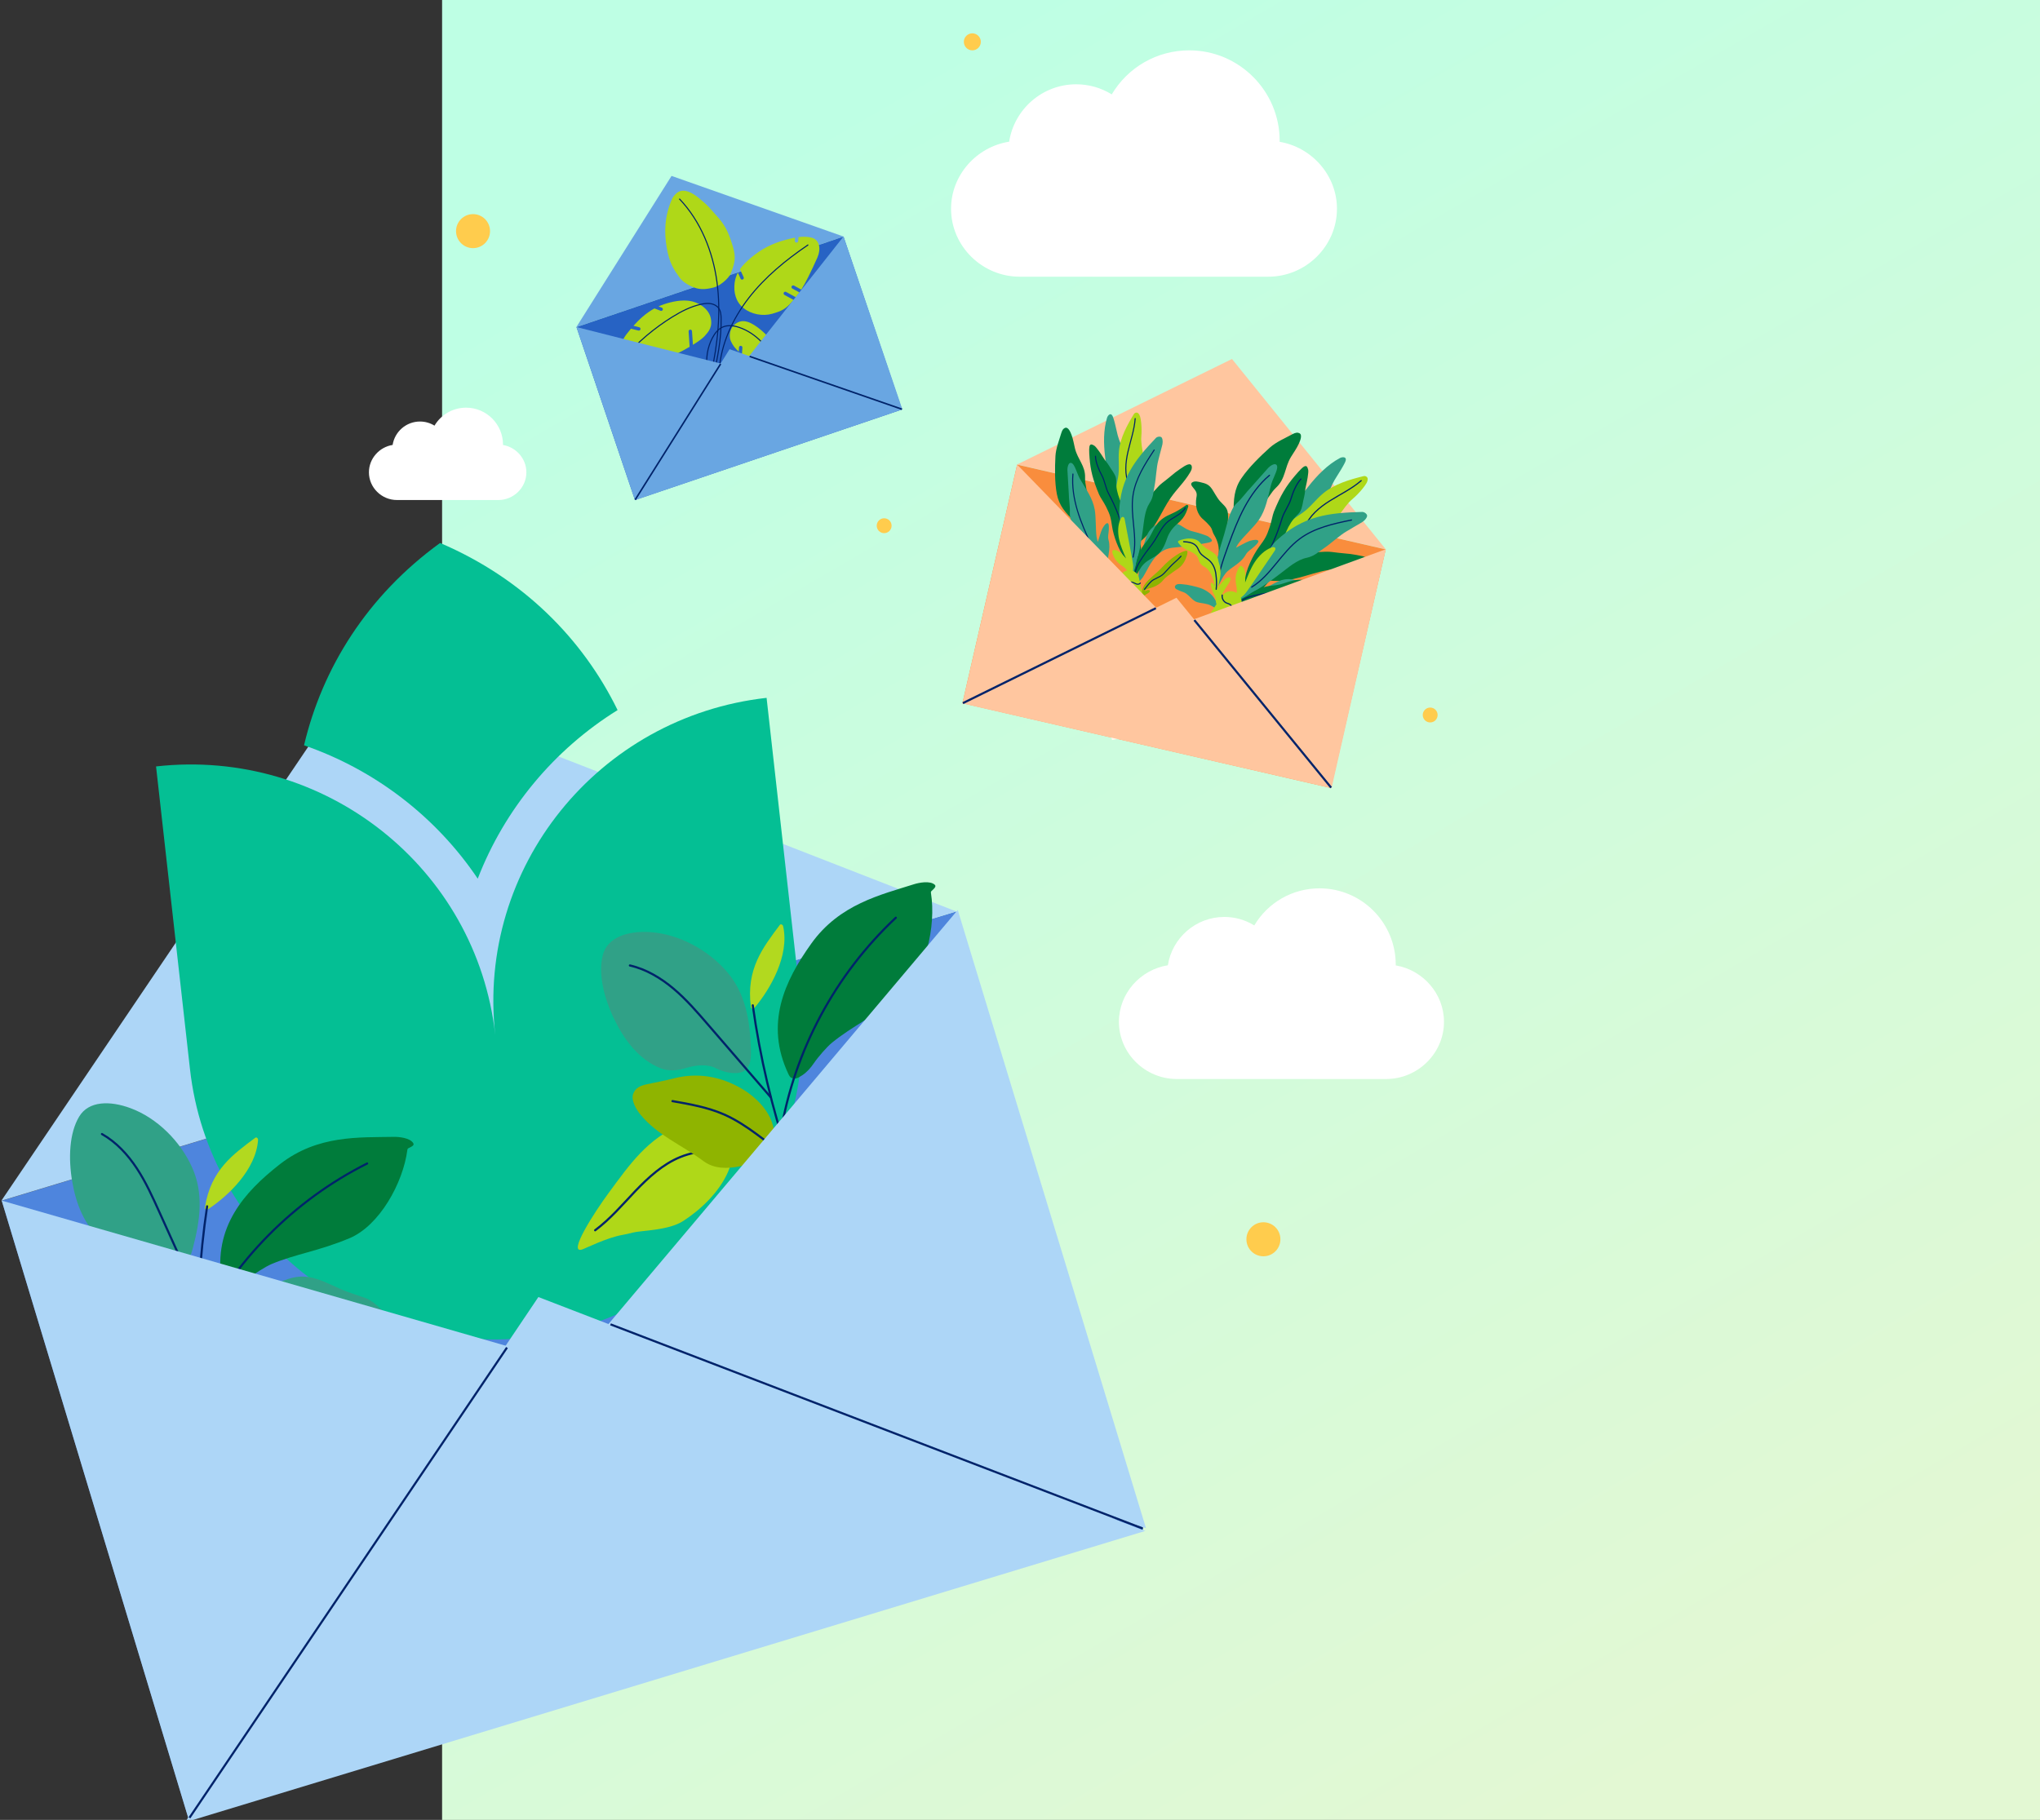 <svg width="706" height="630" viewBox="0 0 706 630" fill="none" xmlns="http://www.w3.org/2000/svg">
<rect x="0" y="0" width="706" height="630" fill="#333333" stroke="none"/>
<g clip-path="url(#clip0_96_1039)">
<path d="M706 0H153V630H706V0Z" fill="url(#paint0_linear_96_1039)"/>
<path d="M479.597 190.17L426.364 124.27L351.991 160.795L479.597 190.17Z" fill="#FFC69F"/>
<path d="M479.565 190.195L352.004 160.838L333.074 243.44L460.635 272.797L479.565 190.195Z" fill="#F98D3D"/>
<path d="M386.721 172.51C383.37 169.124 383.045 162.801 382.455 158.073C381.903 153.592 381.85 148.816 383.142 144.574C383.256 144.206 383.594 143.69 383.937 143.504C384.657 143.112 385.042 143.922 385.262 144.551C385.637 145.618 386.18 147.86 386.411 148.97C386.935 151.484 387.503 152.931 388.523 155.2C389.65 157.74 389.928 160.05 390.16 162.815C390.403 165.693 390.64 168.661 389.778 171.426C389.611 171.97 389.384 172.527 388.989 172.953C388.594 173.379 387.777 173.55 387.342 173.17" fill="#30A187"/>
<path d="M393.954 143.105C393.513 142.638 392.723 142.816 392.393 143.368C390.054 147.231 387.707 151.541 387.254 156.028C386.937 159.15 387.511 162.212 386.93 165.287C386.66 166.68 386.292 168.399 386.218 169.815C386.144 171.231 386.599 172.804 387.821 173.541C389.043 174.278 390.711 173.917 391.82 173.01C392.929 172.103 393.59 170.756 394.099 169.414C395.515 165.643 396.116 161.252 395.578 157.266C395.285 155.061 394.798 153.151 394.998 150.933C395.126 149.467 395.093 147.845 394.942 146.387C394.747 144.594 394.54 143.721 393.954 143.105Z" fill="#AFD818"/>
<path d="M390.721 167.855C389.124 164.281 389.499 160.154 390.373 156.343C391.247 152.532 392.58 148.79 392.864 144.899" stroke="#00236A" stroke-width="0.374" stroke-miterlimit="10" stroke-linecap="round"/>
<path d="M377.08 158.575C377.414 162.808 378.205 166.055 380.364 171.167C380.859 172.324 381.943 173.739 382.77 175.387C384.187 178.223 384.409 179.106 384.874 182.255C385.336 185.392 387.13 190.644 389.262 192.999C389.905 193.705 391.873 198.513 392.826 198.505C393.688 198.49 393.927 196.887 394.128 195.775C394.283 194.928 394.725 192.162 394.814 191.303C395.251 187.049 393.285 183.717 391.183 179.981C389.084 176.256 386.743 172.468 386.34 168.211C386.178 166.514 386.56 165.784 385.752 164.286C384.983 162.855 384.733 162.754 383.906 161.349C383.138 160.045 382.512 159.603 381.665 158.163C381.271 157.495 379.382 154.656 378.705 154.276C378.172 153.98 377.612 153.613 377.24 154.085C376.853 154.548 376.885 156.171 377.08 158.575Z" fill="#007C3B"/>
<path d="M379.121 157.932C379.157 159.999 380.331 162.756 381.321 164.574C382.31 166.391 382.666 169.016 383.643 170.836C386.478 176.074 387.858 180.448 389.925 186.038" stroke="#00236A" stroke-width="0.374" stroke-miterlimit="10" stroke-linecap="round"/>
<path d="M410.054 161.269C409.463 161.608 407.292 163.093 406.761 163.536C401.698 167.802 402.125 166.924 399.587 169.822C397.008 172.767 395.95 173.485 394.465 177.105C393.177 180.264 392.098 183.57 392.096 186.982C392.101 187.312 392.206 187.634 392.423 187.881C393.113 188.628 394.037 187.938 394.724 187.388C400.056 183.065 401.763 177.157 405.157 172.323C407.482 169.011 409.732 167.115 411.807 163.639C412.334 162.752 412.632 162.104 412.395 161.275C412.29 160.89 411.9 160.666 411.517 160.721C411.034 160.784 410.521 161.005 410.054 161.269Z" fill="#007C3B"/>
<path d="M402.089 151.542C401.757 150.924 400.522 151.106 400.04 151.601C392.916 159.125 387.776 165.42 387.338 177.007C387.186 180.922 389.268 184.751 389.851 188.894C390.246 191.65 390.252 192.349 390.765 194.813C390.821 195.082 390.992 196.943 391.346 197.912C391.74 198.95 392.165 198.912 392.423 197.827C392.42 197.815 392.837 196.455 392.846 196.44C394.36 191.121 394.918 187.872 395.486 183.692C395.957 180.271 396.154 176.755 397.831 174.176C399.182 172.111 399.115 170.508 399.59 168.079C400.097 165.504 400.183 161.883 400.864 159.347C401.262 157.902 401.685 156.018 402.098 154.582C402.422 153.572 402.525 152.354 402.089 151.542Z" fill="#30A187"/>
<path d="M392.149 192.853C393.815 185.885 391.053 178.544 392.111 171.461C392.962 165.707 396.233 160.644 399.434 155.786" stroke="#00236A" stroke-width="0.374" stroke-miterlimit="10" stroke-linecap="round"/>
<path d="M394.435 201.113C394.042 201.487 393.943 201.012 393.958 200.474C394.121 195.819 394.965 191.201 396.406 186.762C396.923 185.152 397.46 183.945 398.679 182.774C399.938 181.556 401.639 180.869 403.388 180.898C405.136 180.927 407.163 181.013 408.65 181.924C410.007 182.76 411.088 183.552 412.638 183.915C413.989 184.231 415.401 184.662 416.706 185.127C417.835 185.54 417.966 185.5 418.886 186.313C419.073 186.478 419.577 186.945 419.38 187.279C419.146 187.684 418.144 187.881 417.542 187.981C415.182 188.373 415.291 188.529 412.768 188.814C411.078 189.002 409.415 189.261 407.131 189.471C405.333 189.631 403.682 189.76 401.655 191.202C400.181 192.248 399.275 193.456 398.294 194.972C397.44 196.309 396.372 198.506 395.518 199.842C395.325 200.137 394.645 200.903 394.435 201.113Z" fill="#30A187"/>
<path d="M411.224 175.359C411.352 174.938 410.861 174.595 410.509 174.86C409.026 175.921 407.075 177.182 405.388 177.878C403.492 178.67 401.704 179.731 400.457 181.379C399.318 182.877 398.721 184.466 397.771 186.078C397.029 187.34 395.916 188.349 395.177 189.624C393.563 192.38 392.713 195.753 393.086 198.767C393.117 198.977 393.381 199.024 393.482 198.837C394.541 196.834 395.287 195.532 396.943 194.32C398.203 193.408 399.547 192.897 400.735 191.885C402.309 190.525 403.201 188.454 403.862 186.496C404.523 184.538 405.713 182.8 407.294 181.476C407.966 180.915 408.705 180.188 409.252 179.514C410.26 178.246 410.786 176.864 411.224 175.359Z" fill="#007C3B"/>
<path d="M410.183 175.859C408.726 178.327 405.644 179.051 403.623 181.077C401.94 182.766 400.944 185.011 399.659 187.023C398.383 189.021 396.795 190.804 395.49 192.783C394.199 194.771 392.776 196.785 392.836 199.152" stroke="#00236A" stroke-width="0.374" stroke-miterlimit="10" stroke-linecap="round"/>
<path d="M384.059 203.551C385.58 203.347 387.283 203.767 388.684 204.391C388.978 204.52 389.273 204.777 389.298 205.14C389.31 205.38 389.179 205.484 388.679 205.588C388.241 205.68 387.883 205.793 387.286 205.981C386.534 206.215 385.989 206.532 385.344 206.973C384.474 207.562 383.702 208.309 382.688 208.571C381.577 208.855 380.172 208.639 379.058 208.847C378.017 209.039 377.708 209.447 376.692 209.762C376.249 209.892 375.826 210.184 375.354 210.054C375.232 210.016 374.967 209.842 374.906 209.613C374.672 208.733 375.561 208.115 376.033 207.698C376.753 207.063 377.758 206.332 378.584 205.841C380.401 204.735 381.549 203.897 384.059 203.551Z" fill="#30A187"/>
<path d="M371.735 180.478C368.681 177.361 366.521 175.05 365.75 170.984C364.98 166.919 365.05 162.002 365.268 157.857C365.418 155.216 366.546 152.446 367.283 149.937C367.625 148.771 368.07 148.283 368.667 148.094C369.744 147.767 370.497 149.672 370.831 150.545C371.393 152.019 371.658 153.72 372.029 155.259C372.984 159.108 375.668 161.246 375.52 165.364C375.438 167.596 376.336 169.891 376.26 171.97C376.143 175.012 376.659 177.552 375.382 180.34C375.181 180.776 374.891 181.155 374.52 181.449C373.864 181.968 373.22 181.989 371.735 180.478Z" fill="#007C3B"/>
<path d="M355.745 182.881C355.691 183.172 355.84 183.46 356.119 183.579C356.844 183.886 357.91 183.752 358.684 184.049C359.36 184.302 359.661 184.71 360.079 185.31C361.479 187.27 363.721 188.876 366.534 188.581C367.244 188.509 368.391 188.523 369.102 188.578C370.829 188.688 370.665 189.244 372.578 189.697C373.369 189.888 374.569 190.401 375.246 190.845C375.661 191.127 375.83 191.207 376.645 191.94C376.802 192.085 377.226 192.595 377.663 192.924C378.088 193.255 378.881 193.764 379.274 193.389C379.804 192.883 379.296 191.908 378.946 191.268C377.397 188.41 374.875 186.862 372.879 184.301C371.887 183.019 370.946 181.917 369.825 181.299C368.704 180.68 367.339 180.902 366.063 180.825C365.265 180.776 364.46 180.575 363.726 180.41C363.271 180.302 362.449 180.079 361.984 179.985C360.343 179.616 359.405 179.812 358.066 180.652C356.934 181.321 355.927 181.863 355.745 182.881Z" fill="#007C3B"/>
<path d="M389.697 193.319C388.749 191.149 387.786 188.97 387.291 186.654C386.809 184.336 386.813 181.853 387.763 179.693C387.933 179.289 388.296 178.831 388.717 178.959C389.054 179.054 389.18 179.473 389.239 179.818C390.022 183.944 390.803 188.059 391.586 192.186C391.818 193.423 391.802 193.592 392.037 194.841C392.231 195.896 392.239 196.849 392.005 198.107C391.928 198.531 391.462 199.838 391.244 199.832C391.003 199.832 391.052 199.338 390.968 199.114C390.613 198.144 390.042 197.296 389.287 196.601C388.785 196.145 388.26 195.886 387.677 195.409C386.32 194.331 385.799 193.536 385.134 191.931C384.874 191.297 384.831 190.721 385.083 190.528C385.423 190.266 386.059 190.388 386.458 190.533C387.876 191.052 388.781 192.403 389.697 193.319Z" fill="#AFD818"/>
<path d="M384.914 201.557C384.924 201.606 384.881 201.64 384.839 201.623C382.545 200.385 380.021 196.94 378.478 194.602C376.866 192.177 375.748 189.801 374.349 187.241C372.706 184.237 370.139 180.585 370.251 177.582C370.352 175.193 369.918 173.171 369.877 170.773L369.407 162.647C369.396 161.618 369.743 160.718 370.02 160.456C370.415 160.094 370.95 160.096 371.511 160.896C372.366 162.13 372.865 164.279 373.887 166.013C375.848 169.321 378.15 172.493 378.853 176.356C379.336 178.98 379.137 183.159 379.495 185.796C379.627 186.736 379.946 187.598 379.946 187.598C379.946 187.598 381.041 183.869 381.433 183.124C381.746 182.55 382.379 181.437 382.986 181.17C383.278 181.045 383.561 181.062 383.668 181.575C383.795 182.185 383.752 182.589 383.733 183.356C383.697 184.65 383.285 185.665 383.64 186.941C384.57 190.247 383.005 193.184 383.318 195.665C383.581 197.66 384.013 198.206 384.914 201.557Z" fill="#30A187"/>
<path d="M371.322 164.09C370.951 168.357 371.654 172.653 372.877 176.752C374.112 180.848 375.855 184.761 377.655 188.637C379.875 193.431 382.215 198.25 385.692 202.234" stroke="#00236A" stroke-width="0.374" stroke-miterlimit="10" stroke-linecap="round"/>
<path d="M366.043 199.311C365.76 199.294 365.584 199 365.697 198.747C366.073 197.867 366.719 196.815 367.348 196.111C368.084 195.308 369.442 194.375 370.526 194.453C371.403 194.512 372.908 194.528 373.751 194.301C374.438 194.119 375.524 193.777 376.236 193.717C378.364 193.552 378.247 194.149 379.791 194.908C381.012 195.518 382.086 196.4 382.866 197.522C383.824 198.887 384.652 200.356 385.741 201.617C384.626 200.234 384.475 198.776 384.468 197.518C384.46 196.565 384.571 196.364 384.764 196.005C384.908 195.721 385.024 195.607 385.336 195.58C385.712 195.552 385.832 195.947 385.982 196.298C386.143 196.646 386.265 197.231 386.341 197.597C386.803 199.817 386.811 200.159 387.613 201.874C387.797 202.269 388.232 203.017 388.472 203.616C388.532 203.782 388.524 204.051 388.442 204.208C388.281 204.471 388.012 204.463 387.707 204.222C387.464 204.031 387.214 203.867 387.002 203.644C386.738 203.355 385.528 202.794 385.02 202.735C384.731 202.694 382.885 201.705 382.642 201.514C382.536 201.435 382.275 201.158 382.262 201.034C382.212 200.612 382.578 200.599 382.969 200.644C383.333 200.683 383.393 200.785 383.773 200.781C381.646 199.483 379.032 198.044 376.781 198.961C374.551 199.427 374.304 197.875 372.248 198.14C371.789 198.198 370.774 198.512 370.338 198.68C369.902 198.847 369.569 199.019 368.689 199.254C368.314 199.345 367.953 199.382 367.568 199.425C366.95 199.452 366.471 199.349 366.043 199.311Z" fill="#AFD818"/>
<path d="M366.998 197.888C367.568 197.387 368.153 196.895 368.814 196.528C369.475 196.161 370.247 195.961 370.995 196.072C371.665 196.173 372.285 196.527 372.953 196.68C374.298 196.971 375.666 196.393 377.03 196.349C378.636 196.306 380.18 197.001 381.431 197.999C382.691 198.982 383.762 199.965 384.761 201.219" stroke="#00236A" stroke-width="0.374" stroke-miterlimit="10" stroke-linecap="round"/>
<path d="M395.067 204.958C395.75 202.436 396.641 201.46 398.937 199.414C400.052 198.418 401.098 197.575 402.102 196.474C403.107 195.373 403.391 195.148 404.387 194.253C405.754 192.999 408.403 191.122 410.248 190.698C410.636 190.604 410.944 190.679 410.962 191.07C410.965 191.451 410.809 192.171 410.776 192.254C410.306 193.422 410.367 193.651 409.641 194.808C409.009 195.806 408.127 196.639 407.109 197.247C406.181 197.797 405.509 198.421 404.472 199.122C403.671 199.671 402.929 200.323 402.324 201.086C401.662 201.937 400.377 202.728 399.228 203.197C398.549 203.479 398.059 203.569 397.392 203.785C396.642 204.031 396.653 203.965 396.151 204.668C396.62 204.417 397.078 204.232 397.591 204.252C397.938 204.269 398.053 204.639 397.843 204.912C397.572 205.261 397.122 205.419 396.585 205.773C396.315 205.944 395.998 206.253 395.693 206.316C395.388 206.38 395.302 206.271 395.076 206.038C394.849 205.806 394.892 205.644 395.067 204.958Z" fill="#8FB400"/>
<path d="M396.079 204.018C396.979 202.965 397.984 201.38 399.202 200.692C399.703 200.409 401.064 199.745 401.579 199.472C402.491 198.963 403.139 198.166 403.846 197.407C404.666 196.523 405.46 195.631 406.362 194.832C406.791 194.449 407.203 194.045 407.644 193.66C408.032 193.324 408.341 192.916 408.712 192.559" stroke="#00236A" stroke-width="0.374" stroke-miterlimit="10" stroke-linecap="round"/>
<path d="M391.33 219.842L387.512 201.505C387.129 199.663 388.316 197.848 390.158 197.463C391.999 197.078 393.811 198.265 394.195 200.107L398.01 218.432C398.394 220.274 397.206 222.088 395.365 222.473C393.524 222.858 391.714 221.684 391.33 219.842Z" fill="#AFD818"/>
<path d="M387.379 201.166C387.942 201.977 389.085 202.336 390.02 202.001C390.458 201.845 390.866 201.544 391.327 201.498C391.727 201.465 392.104 201.628 392.469 201.794C392.834 201.959 393.183 202.166 393.576 202.224C393.97 202.281 394.418 202.175 394.64 201.836" stroke="#00236A" stroke-width="0.374" stroke-miterlimit="10" stroke-linecap="round"/>
<path d="M389.609 210.707C389.842 211.154 390.436 211.259 390.926 211.169C391.416 211.08 391.879 210.856 392.379 210.815C392.854 210.779 393.317 210.924 393.765 211.059C394.213 211.195 394.675 211.34 395.151 211.304C395.627 211.268 396.108 211.015 396.283 210.571" stroke="#00236A" stroke-width="0.374" stroke-miterlimit="10" stroke-linecap="round"/>
<path d="M390.41 215.95C390.663 215.274 391.474 215.015 392.197 215.004C392.919 214.993 393.653 215.158 394.338 214.963C394.964 214.794 395.483 214.355 395.857 213.831C396.231 213.308 396.473 212.697 396.69 212.092" stroke="#00236A" stroke-width="0.374" stroke-miterlimit="10" stroke-linecap="round"/>
<path d="M390.878 217.887C391.22 217.332 391.921 217.096 392.563 217.127C393.206 217.159 393.818 217.412 394.425 217.641C395.033 217.871 395.662 218.083 396.304 218.05C396.945 218.018 397.616 217.636 397.819 217.021" stroke="#00236A" stroke-width="0.374" stroke-miterlimit="10" stroke-linecap="round"/>
<path d="M378.414 225.325C378.134 223.977 378.999 222.656 380.346 222.375L409.591 216.259C410.939 215.977 412.259 216.841 412.54 218.189L418.966 249.051L384.841 256.187L378.414 225.325Z" fill="#FFFBF0"/>
<path d="M382.256 244.382C383.119 242.418 384.447 241.389 386.676 239.955C388.582 238.729 390.811 238.135 392.85 238.154C394.888 238.174 397.12 239.426 398.057 240.567C398.816 241.491 399.813 242.867 400.091 246.063C400.389 249.502 401.853 251.17 402.889 252.481" stroke="#00236A" stroke-width="0.623" stroke-linecap="round"/>
<path d="M414.381 226.821C412.958 228.698 411.506 229.647 409.179 230.954C407.188 232.072 405.172 232.561 403.536 232.461C401.901 232.361 400.567 231.054 400.236 229.906C399.967 228.976 399.656 226.794 400.618 223.673C401.653 220.314 401.11 219.436 400.762 218.118" stroke="#00236A" stroke-width="0.623" stroke-linecap="round"/>
<path d="M417.094 238.244C416.593 238.681 415.406 239.613 414.202 240.463C412.884 241.394 411.271 242.595 410.728 243.041C410.072 243.573 408.67 244.838 408.058 245.687C407.293 246.749 406.843 247.745 406.755 248.903C406.672 249.998 407.078 250.876 407.295 251.495" stroke="#00236A" stroke-width="0.623" stroke-linecap="round"/>
<path d="M379.719 231.602C381.215 230.844 382.017 230.421 382.563 229.989C383.475 229.266 384.258 228.553 384.741 227.624C385.633 225.91 385.59 224.455 385.42 223.637C385.183 222.503 385.043 222.045 384.789 221.44" stroke="#00236A" stroke-width="0.623" stroke-linecap="round"/>
<path d="M444.791 183.13C444.814 177.871 449.486 172.684 452.708 168.535C455.767 164.608 459.446 160.841 463.757 158.541C464.133 158.343 464.798 158.204 465.211 158.327C466.078 158.583 465.746 159.516 465.428 160.179C464.889 161.304 463.567 163.477 462.883 164.524C461.333 166.894 460.65 168.467 459.678 171.034C458.578 173.896 456.996 175.915 455.023 178.253C452.972 180.688 450.845 183.188 448.019 184.672C447.466 184.966 446.854 185.223 446.215 185.247C445.575 185.271 444.805 184.766 444.761 184.13" fill="#30A187"/>
<path d="M473.331 165.839C473.351 165.13 472.597 164.651 471.909 164.825C467.077 166.012 461.891 167.541 458.044 170.688C455.366 172.876 453.428 175.713 450.58 177.659C449.285 178.535 447.66 179.589 446.5 180.636C445.339 181.683 444.469 183.265 444.848 184.795C445.227 186.325 446.809 187.346 448.379 187.505C449.95 187.663 451.515 187.128 452.957 186.48C456.998 184.643 460.885 181.687 463.57 178.156C465.058 176.207 466.166 174.337 468.05 172.762C469.29 171.718 470.528 170.427 471.546 169.171C472.79 167.621 473.308 166.777 473.331 165.839Z" fill="#AFD818"/>
<path d="M451.533 182.627C453.072 178.591 456.578 175.664 460.227 173.373C463.875 171.081 467.829 169.204 471.081 166.389" stroke="#00236A" stroke-width="0.412" stroke-miterlimit="10" stroke-linecap="round"/>
<path d="M448.125 164.726C445.089 168.289 443.177 171.44 440.879 177.115C440.364 178.404 440.106 180.355 439.468 182.286C438.365 185.606 437.85 186.468 435.76 189.288C433.677 192.097 430.986 197.596 430.814 201.098C430.766 202.151 428.556 207.44 429.305 208.178C429.989 208.84 431.423 207.775 432.446 207.065C433.226 206.525 435.725 204.712 436.462 204.111C440.117 201.134 441.178 196.998 442.45 192.442C443.714 187.897 444.839 183.113 447.84 179.477C449.035 178.025 449.901 177.755 450.438 175.954C450.953 174.238 450.836 173.964 451.286 172.221C451.703 170.604 451.558 169.77 452.019 167.986C452.233 167.156 452.971 163.466 452.739 162.64C452.555 161.993 452.404 161.27 451.745 161.348C451.083 161.406 449.844 162.698 448.125 164.726Z" fill="#007C3B"/>
<path d="M450.224 165.82C448.641 167.461 447.41 170.529 446.766 172.72C446.122 174.91 444.355 177.236 443.699 179.419C441.829 185.72 439.499 190.21 436.758 196.186" stroke="#00236A" stroke-width="0.412" stroke-miterlimit="10" stroke-linecap="round"/>
<path d="M471.746 192.588C471.021 192.392 468.171 191.854 467.413 191.784C460.14 191.157 461.158 190.805 456.921 191.084C452.616 191.366 451.231 191.099 447.254 192.763C443.789 194.221 440.372 195.958 437.713 198.618C437.46 198.879 437.292 199.212 437.268 199.575C437.225 200.696 438.483 200.881 439.448 200.987C446.973 201.781 452.905 198.506 459.317 197.387C463.71 196.619 466.942 196.898 471.267 195.807C472.369 195.527 473.106 195.254 473.567 194.423C473.785 194.04 473.655 193.56 473.314 193.304C472.888 192.975 472.315 192.747 471.746 192.588Z" fill="#007C3B"/>
<path d="M473.105 178.77C473.327 178.028 472.223 177.206 471.461 177.216C460.047 177.522 451.138 178.417 441.773 187.116C438.606 190.051 437.248 194.666 434.476 198.353C432.638 200.813 432.098 201.362 430.579 203.686C430.413 203.939 429.097 205.525 428.619 206.558C428.118 207.676 428.479 207.978 429.524 207.333C429.532 207.321 430.916 206.585 430.935 206.581C436.258 203.613 439.222 201.515 442.92 198.697C445.951 196.396 448.843 193.805 452.159 193.104C454.82 192.548 456.017 191.246 458.278 189.721C460.679 188.107 463.566 185.35 466.071 183.903C467.508 183.087 469.304 181.947 470.744 181.15C471.783 180.615 472.812 179.745 473.105 178.77Z" fill="#30A187"/>
<path d="M433.184 203.242C439.91 199.107 443.473 191.222 449.813 186.521C454.957 182.697 461.451 181.302 467.729 180.012" stroke="#00236A" stroke-width="0.412" stroke-miterlimit="10" stroke-linecap="round"/>
<path d="M428.527 211.463C427.928 211.449 428.222 211 428.652 210.592C432.404 207.088 436.66 204.144 441.241 201.808C442.898 200.955 444.257 200.434 446.12 200.472C448.051 200.506 449.912 201.299 451.253 202.688C452.595 204.076 454.109 205.727 454.559 207.599C454.966 209.312 455.192 210.774 456.119 212.269C456.926 213.571 457.693 215.01 458.348 216.392C458.907 217.597 459.041 217.668 459.125 219.021C459.142 219.295 459.172 220.054 458.757 220.16C458.26 220.294 457.325 219.665 456.777 219.273C454.631 217.734 454.595 217.94 452.405 216.193C450.94 215.018 449.442 213.921 447.497 212.301C445.97 211.02 444.581 209.831 441.877 209.372C439.913 209.037 438.265 209.272 436.319 209.688C434.612 210.064 432.068 210.942 430.361 211.318C429.981 211.398 428.854 211.464 428.527 211.463Z" fill="#30A187"/>
<path d="M461.682 204.49C462.11 204.262 461.994 203.611 461.514 203.542C459.53 203.211 457.027 202.671 455.169 201.897C453.075 201.033 450.853 200.463 448.597 200.775C446.543 201.055 444.839 201.827 442.844 202.343C441.282 202.748 439.629 202.666 438.059 203.083C434.654 203.973 431.365 205.94 429.308 208.584C429.169 208.772 429.339 209.015 429.563 208.948C431.948 208.212 433.544 207.78 435.779 208.128C437.473 208.4 438.918 209.052 440.633 209.191C442.92 209.359 445.227 208.44 447.268 207.429C449.308 206.417 451.59 205.991 453.854 206.193C454.815 206.281 455.957 206.291 456.909 206.192C458.682 205.99 460.169 205.323 461.682 204.49Z" fill="#007C3B"/>
<path d="M460.481 204.068C457.422 204.855 454.455 203.012 451.302 203.014C448.674 203.016 446.149 203.99 443.579 204.556C441.028 205.118 438.402 205.269 435.843 205.793C433.288 206.336 430.61 206.795 428.813 208.69" stroke="#00236A" stroke-width="0.412" stroke-miterlimit="10" stroke-linecap="round"/>
<path d="M418.537 205.263C419.883 206.293 420.883 207.951 421.491 209.532C421.62 209.863 421.65 210.293 421.386 210.597C421.209 210.793 421.026 210.771 420.555 210.462C420.141 210.191 419.774 210 419.162 209.681C418.393 209.275 417.721 209.097 416.874 208.936C415.737 208.717 414.553 208.696 413.558 208.109C412.47 207.462 411.542 206.196 410.511 205.488C409.55 204.824 408.991 204.901 407.954 204.353C407.506 204.109 406.949 204.007 406.682 203.536C406.617 203.411 406.545 203.068 406.676 202.842C407.179 201.972 408.354 202.184 409.048 202.228C410.103 202.296 411.457 202.51 412.484 202.772C414.762 203.33 416.31 203.572 418.537 205.263Z" fill="#30A187"/>
<path d="M426.898 177.641C426.944 172.823 427.059 169.333 429.625 165.559C432.191 161.785 436.074 158.005 439.473 154.942C441.646 152.998 444.683 151.719 447.212 150.337C448.387 149.694 449.114 149.661 449.727 149.981C450.821 150.567 449.925 152.641 449.506 153.583C448.796 155.171 447.678 156.706 446.769 158.197C444.515 161.945 444.943 165.71 441.622 168.807C439.819 170.484 438.732 172.976 437.054 174.538C434.593 176.819 433.018 179.204 429.851 180.382C429.353 180.565 428.832 180.634 428.313 180.574C427.398 180.467 426.88 179.979 426.898 177.641Z" fill="#007C3B"/>
<path d="M412.55 167.022C412.281 167.208 412.174 167.548 412.298 167.859C412.625 168.665 413.56 169.394 413.933 170.23C414.263 170.955 414.18 171.509 414.039 172.303C413.604 174.926 414.102 177.931 416.526 179.898C417.136 180.397 418.019 181.305 418.531 181.903C419.793 183.338 419.232 183.644 420.371 185.492C420.838 186.258 421.375 187.596 421.558 188.472C421.662 189.016 421.732 189.21 421.796 190.419C421.805 190.655 421.739 191.384 421.824 191.982C421.898 192.572 422.12 193.589 422.718 193.603C423.526 193.623 423.889 192.465 424.115 191.693C425.133 188.252 424.37 185.074 424.808 181.517C425.033 179.742 425.157 178.147 424.764 176.789C424.372 175.43 423.134 174.537 422.199 173.48C421.615 172.818 421.143 172.032 420.699 171.33C420.429 170.89 419.961 170.074 419.672 169.638C418.679 168.067 417.795 167.487 416.096 167.097C414.692 166.734 413.485 166.37 412.55 167.022Z" fill="#007C3B"/>
<path d="M430.904 201.686C431.854 199.253 432.801 196.8 434.218 194.607C435.647 192.422 437.585 190.488 440.007 189.545C440.455 189.362 441.094 189.288 441.323 189.717C441.512 190.055 441.283 190.481 441.061 190.795C438.458 194.626 435.862 198.446 433.259 202.277C432.476 203.424 432.333 203.543 431.543 204.701C430.873 205.676 430.137 206.425 428.974 207.224C428.584 207.494 427.203 208.15 427.038 207.976C426.849 207.787 427.273 207.44 427.381 207.199C427.86 206.165 428.075 205.057 428.028 203.925C427.991 203.178 427.784 202.566 427.7 201.739C427.482 199.837 427.694 198.81 428.426 197.038C428.717 196.341 429.132 195.857 429.479 195.904C429.948 195.965 430.349 196.557 430.547 196.982C431.25 198.495 430.903 200.256 430.904 201.686Z" fill="#AFD818"/>
<path d="M420.755 204.38C420.725 204.426 420.664 204.419 420.645 204.374C419.821 201.615 420.536 196.956 421.153 193.927C421.785 190.775 422.764 188.048 423.667 184.959C424.725 181.331 425.568 176.477 427.994 174.222C429.933 172.437 431.17 170.52 433.005 168.617L438.966 161.91C439.759 161.099 440.731 160.667 441.15 160.679C441.741 160.705 442.156 161.125 441.97 162.187C441.676 163.818 440.391 165.884 439.838 168.036C438.791 172.148 438.115 176.421 435.655 179.984C433.988 182.408 430.578 185.513 428.804 187.85C428.175 188.687 427.752 189.61 427.752 189.61C427.752 189.61 431.51 187.554 432.395 187.28C433.087 187.076 434.447 186.703 435.128 186.968C435.453 187.099 435.66 187.334 435.345 187.817C434.969 188.392 434.62 188.673 434.008 189.258C432.973 190.239 431.861 190.709 431.144 191.981C429.294 195.288 425.787 196.357 424.1 198.537C422.751 200.299 422.662 201.062 420.755 204.38Z" fill="#30A187"/>
<path d="M439.335 164.536C435.723 167.574 432.926 171.475 430.687 175.628C428.46 179.788 426.772 184.203 425.157 188.633C423.154 194.107 421.225 199.695 420.833 205.518" stroke="#00236A" stroke-width="0.412" stroke-miterlimit="10" stroke-linecap="round"/>
<path d="M407.789 187.884C407.582 187.649 407.674 187.283 407.958 187.173C408.938 186.78 410.26 186.465 411.3 186.407C412.499 186.355 414.284 186.688 415.069 187.597C415.707 188.327 416.868 189.515 417.702 189.997C418.38 190.392 419.493 190.974 420.095 191.484C421.883 193.017 421.327 193.392 421.94 195.19C422.417 196.62 422.567 198.148 422.302 199.634C421.986 201.447 421.487 203.24 421.354 205.075C421.562 203.125 422.58 201.87 423.554 200.882C424.29 200.132 424.533 200.062 424.963 199.932C425.297 199.823 425.476 199.825 425.741 200.048C426.055 200.32 425.842 200.722 425.685 201.112C425.54 201.51 425.179 202.062 424.953 202.407C423.585 204.5 423.325 204.773 422.614 206.739C422.45 207.19 422.207 208.115 421.927 208.769C421.845 208.945 421.629 209.149 421.443 209.208C421.112 209.287 420.909 209.071 420.859 208.644C420.818 208.305 420.751 207.982 420.759 207.642C420.779 207.211 420.272 205.827 419.921 205.384C419.729 205.126 419.058 202.912 419.017 202.573C418.997 202.429 419.009 202.009 419.095 201.902C419.385 201.533 419.681 201.809 419.951 202.15C420.205 202.465 420.171 202.591 420.471 202.886C419.823 200.21 418.905 197.045 416.436 196.001C414.333 194.623 415.349 193.219 413.54 191.819C413.137 191.505 412.1 190.957 411.63 190.747C411.16 190.538 410.766 190.411 409.898 189.907C409.534 189.685 409.223 189.432 408.89 189.164C408.387 188.703 408.093 188.248 407.789 187.884Z" fill="#AFD818"/>
<path d="M409.639 187.516C410.474 187.57 411.312 187.643 412.114 187.873C412.916 188.103 413.674 188.551 414.171 189.222C414.614 189.825 414.822 190.585 415.224 191.227C416.046 192.505 417.563 193.122 418.661 194.154C419.947 195.375 420.61 197.124 420.808 198.88C421.025 200.632 421.095 202.236 420.896 203.995" stroke="#00236A" stroke-width="0.412" stroke-miterlimit="10" stroke-linecap="round"/>
<path d="M426.032 214.956C428.529 213.521 429.984 213.456 433.368 213.654C435.014 213.747 436.485 213.907 438.126 213.833C439.767 213.758 440.163 213.805 441.638 213.884C443.68 213.975 447.208 214.579 448.977 215.69C449.353 215.919 449.534 216.219 449.244 216.538C448.949 216.838 448.267 217.278 448.176 217.317C446.901 217.861 446.77 218.087 445.303 218.423C444.033 218.708 442.696 218.669 441.429 218.348C440.276 218.052 439.266 218.014 437.912 217.751C436.859 217.553 435.773 217.482 434.708 217.605C433.528 217.752 431.91 217.364 430.649 216.833C429.9 216.523 429.448 216.21 428.759 215.857C427.982 215.463 428.043 215.42 427.104 215.577C427.665 215.748 428.166 215.961 428.55 216.377C428.808 216.661 428.609 217.04 428.233 217.089C427.749 217.15 427.275 216.921 426.581 216.778C426.237 216.701 425.75 216.693 425.462 216.505C425.175 216.317 425.193 216.164 425.197 215.806C425.202 215.447 425.361 215.354 426.032 214.956Z" fill="#8FB400"/>
<path d="M427.557 215.015C429.079 214.896 431.098 214.445 432.583 214.86C433.194 215.031 434.772 215.576 435.387 215.765C436.494 216.081 437.62 215.965 438.762 215.925C440.091 215.876 441.405 215.801 442.731 215.882C443.363 215.918 443.999 215.925 444.643 215.969C445.207 216.01 445.766 215.933 446.334 215.944" stroke="#00236A" stroke-width="0.412" stroke-miterlimit="10" stroke-linecap="round"/>
<path d="M411.515 223.65L422.818 206.362C423.954 204.625 426.293 204.137 428.028 205.275C429.763 206.412 430.252 208.754 429.116 210.491L417.821 227.768C416.685 229.505 414.347 229.993 412.611 228.855C410.876 227.717 410.38 225.387 411.515 223.65Z" fill="#AFD818"/>
<path d="M422.984 205.991C422.792 207.064 423.403 208.237 424.394 208.706C424.857 208.927 425.41 209.01 425.805 209.335C426.142 209.622 426.31 210.044 426.465 210.458C426.621 210.873 426.732 211.307 426.994 211.659C427.256 212.012 427.688 212.279 428.125 212.188" stroke="#00236A" stroke-width="0.412" stroke-miterlimit="10" stroke-linecap="round"/>
<path d="M417.285 215.177C417.118 215.708 417.5 216.254 417.952 216.567C418.404 216.88 418.939 217.066 419.361 217.425C419.76 217.769 420.008 218.243 420.252 218.699C420.495 219.154 420.743 219.629 421.142 219.973C421.541 220.316 422.114 220.495 422.596 220.285" stroke="#00236A" stroke-width="0.412" stroke-miterlimit="10" stroke-linecap="round"/>
<path d="M413.828 219.891C414.553 219.561 415.387 219.993 415.959 220.548C416.531 221.104 416.975 221.806 417.66 222.189C418.28 222.547 419.027 222.609 419.727 222.493C420.427 222.377 421.091 222.089 421.732 221.787" stroke="#00236A" stroke-width="0.412" stroke-miterlimit="10" stroke-linecap="round"/>
<path d="M412.679 221.77C413.378 221.604 414.109 221.968 414.586 222.494C415.062 223.02 415.342 223.697 415.637 224.35C415.932 225.004 416.258 225.661 416.784 226.137C417.31 226.613 418.13 226.839 418.767 226.517" stroke="#00236A" stroke-width="0.412" stroke-miterlimit="10" stroke-linecap="round"/>
<path d="M352.023 160.828L406.347 216.792L333.064 243.515L352.023 160.828Z" fill="#FFC69F"/>
<path d="M479.598 190.14L406.462 216.839L460.816 272.842L479.598 190.14Z" fill="#FFC69F"/>
<path d="M460.805 272.856L407.143 206.919L333.054 243.506L460.805 272.856Z" fill="#FFC69F"/>
<path d="M333.243 243.399L400.026 210.541" stroke="#00236A" stroke-width="0.736"/>
<path d="M460.673 272.656L413.331 214.655" stroke="#00236A" stroke-width="0.736"/>
<path d="M291.925 81.879L232.408 60.893L199.465 113.222L291.925 81.879Z" fill="#69A6E2"/>
<path d="M291.916 81.892L199.5 113.222L219.74 173.092L312.156 141.762L291.916 81.892Z" fill="#2763C4"/>
<path d="M269.893 124.861C268.62 118.329 263.925 114.345 260.947 112.476C259.6 111.635 257.969 110.967 256.486 111.227C255.461 111.412 254.621 111.932 253.879 112.662C252.607 113.899 252.187 116.436 252.916 118.056C253.62 119.615 254.423 120.605 255.659 121.743L255.757 120.259C255.782 119.937 256.054 119.689 256.388 119.714C256.709 119.739 256.956 120.011 256.931 120.345L256.771 122.684C258.377 123.884 260.057 124.515 261.973 125.517C262.096 125.579 262.232 125.641 262.368 125.715L262.43 124.762C262.454 124.441 262.726 124.193 263.06 124.218C263.381 124.243 263.628 124.515 263.604 124.849L263.505 126.21C265.024 126.816 266.717 127.36 266.73 127.36C268.509 128.189 270.226 126.519 269.893 124.861Z" fill="#AFD818"/>
<path d="M244.832 127.879C244.19 124.204 244.795 120.319 246.525 117.003C247.341 115.444 248.477 113.947 250.084 113.23C251.888 112.426 253.988 112.71 255.866 113.354C258.733 114.331 261.303 116.075 263.428 118.228C265.553 120.381 267.259 122.93 268.618 125.627" stroke="#00236A" stroke-width="0.371" stroke-miterlimit="10" stroke-linecap="round"/>
<path d="M281.038 82.323C279.58 81.89 277.962 81.878 276.343 82.088L276.244 83.449C276.219 83.771 275.948 84.018 275.614 83.993C275.293 83.969 275.046 83.696 275.07 83.362L275.144 82.261C274.008 82.472 272.896 82.756 271.858 83.028C267.175 84.303 263.456 86.196 259.761 89.338C258.34 90.551 257.068 91.775 256.091 93.174L257.364 95.97C257.5 96.267 257.364 96.613 257.068 96.749C256.771 96.885 256.425 96.749 256.289 96.452L255.35 94.374C254.806 95.413 254.423 96.539 254.25 97.826C253.806 101.24 254.633 104.494 257.315 106.647C259.996 108.8 263.925 109.555 267.237 108.614C270.585 107.662 271.944 106.944 274.243 104.321C274.391 104.16 274.527 103.999 274.663 103.839L271.487 102.094C271.203 101.933 271.104 101.574 271.252 101.29C271.413 101.005 271.771 100.906 272.055 101.055L275.429 102.911C275.886 102.329 276.294 101.785 276.677 101.228L274.218 99.904C273.934 99.743 273.835 99.385 273.983 99.1C274.144 98.815 274.502 98.716 274.786 98.865L277.319 100.263C278.135 98.951 278.864 97.578 279.741 95.834C280.668 94.015 282.039 91.058 282.867 89.19C284.152 86.319 283.732 83.127 281.038 82.323Z" fill="#AFD818"/>
<path d="M248.883 128.287C249.513 119.119 253.516 110.384 259.151 103.122C264.785 95.859 272.001 89.97 279.6 84.811" stroke="#00236A" stroke-width="0.371" stroke-miterlimit="10" stroke-linecap="round"/>
<path d="M232.601 68.824C229.846 75.11 229.895 80.64 230.71 85.54C231.662 91.317 233.392 93.532 235.22 96.13C236.258 97.603 238.519 98.902 240.212 99.533C242.832 100.51 245.155 99.954 246.909 99.545C249.01 99.063 252.161 96.526 252.964 94.522C254.755 89.994 254.607 88.299 253.161 83.844C251.852 79.811 250.604 77.547 248.021 74.714C245.192 71.596 245.365 71.46 242.127 68.787C241.547 68.305 237.642 64.828 234.751 66.449C234.071 66.82 233.009 67.909 232.601 68.824Z" fill="#AFD818"/>
<path d="M235.195 68.912C242.522 76.657 246.686 87.025 248.12 97.591C249.553 108.157 248.404 118.934 246.13 129.339" stroke="#00236A" stroke-width="0.371" stroke-miterlimit="10" stroke-linecap="round"/>
<path d="M245.872 109.727C245.056 106.758 241.646 104.519 238.483 104.135C235.728 103.801 232.762 104.333 229.834 105.31C229.166 105.533 228.524 105.793 227.906 106.065L229.031 106.498C229.327 106.61 229.488 106.956 229.364 107.253C229.253 107.55 228.907 107.711 228.61 107.587L226.485 106.77C223.52 108.404 221.16 110.618 219.232 112.783L221.234 113.291C221.543 113.365 221.74 113.687 221.654 114.008C221.58 114.318 221.259 114.516 220.937 114.429L218.367 113.786C217.811 114.454 217.292 115.097 216.81 115.716C215.661 117.188 214.352 120.009 213.894 122.174C213.487 124.092 213.66 125.663 215.439 126.492C217.268 127.346 220.604 126.987 222.865 126.529V122.892C222.865 122.57 223.124 122.298 223.458 122.298C223.792 122.298 224.051 122.558 224.051 122.892V126.257C224.792 126.084 225.472 125.898 226.114 125.713L225.954 123.288C225.929 122.966 226.176 122.681 226.498 122.657C226.819 122.632 227.103 122.879 227.128 123.201L227.276 125.366C230.439 124.389 232.737 123.25 236.395 121.333C236.963 121.036 237.779 120.578 238.668 120.058L238.31 114.738C238.285 114.417 238.532 114.132 238.854 114.107C239.175 114.082 239.459 114.33 239.484 114.652L239.805 119.366C241.448 118.351 243.104 117.2 243.858 116.347C245.192 114.85 246.811 113.155 245.872 109.727Z" fill="#AFD818"/>
<path d="M216.094 123.722C220.876 118.29 226.46 113.564 232.614 109.753C235.765 107.799 239.125 106.054 242.758 105.299C243.808 105.077 244.896 104.941 245.958 105.114C247.021 105.287 248.059 105.794 248.701 106.66C249.443 107.675 249.542 108.999 249.566 110.248C249.69 117.288 248.232 124.242 246.774 131.121" stroke="#00236A" stroke-width="0.371" stroke-miterlimit="10" stroke-linecap="round"/>
<path d="M234.14 130.627C234.393 130.163 235.155 128.768 235.71 127.804C235.776 127.689 235.898 127.619 236.03 127.619L247.063 127.619C247.268 127.619 247.434 127.785 247.434 127.99L247.434 150.41C247.434 150.615 247.268 150.781 247.063 150.781L234.51 150.781C234.402 150.781 234.299 150.735 234.23 150.652C233.481 149.753 232.309 148.113 231.989 147.587C231.642 147.016 230.538 145.041 230.243 143.716C229.789 141.674 230.123 140.238 230.239 139.739L230.243 139.722C230.915 136.835 232.871 132.949 234.138 130.63L234.14 130.627Z" fill="#FFFBF0"/>
<path d="M260.548 130.623C260.283 130.159 259.486 128.761 258.907 127.798C258.841 127.687 258.72 127.619 258.591 127.619L247.059 127.619C246.854 127.619 246.688 127.785 246.688 127.99L246.688 150.384C246.688 150.589 246.854 150.756 247.059 150.756L260.174 150.756C260.279 150.756 260.38 150.711 260.449 150.632C261.23 149.736 262.456 148.091 262.79 147.564C263.151 146.994 264.303 145.022 264.61 143.698C265.084 141.658 264.735 140.224 264.614 139.725L264.61 139.709C263.91 136.825 261.871 132.943 260.55 130.626L260.548 130.623Z" fill="#FFFBF0"/>
<path d="M246.641 150.785C246.641 150.58 246.807 150.414 247.012 150.414L260.957 150.414C261.207 150.414 261.386 150.657 261.311 150.896L260.582 153.218C260.533 153.373 260.39 153.478 260.228 153.478L247.012 153.478C246.807 153.478 246.641 153.312 246.641 153.107V150.785Z" fill="#FFFBF0"/>
<path d="M248.113 150.785C248.113 150.58 247.947 150.414 247.742 150.414L233.797 150.414C233.547 150.414 233.368 150.657 233.443 150.896L234.172 153.218C234.221 153.373 234.364 153.478 234.526 153.478L247.742 153.478C247.947 153.478 248.113 153.312 248.113 153.107V150.785Z" fill="#FFFBF0"/>
<path d="M234.211 150.383L260.468 150.383" stroke="#00236A" stroke-width="0.619" stroke-linecap="round"/>
<path d="M230.161 139.921C231.505 138.375 232.588 137.551 234.015 137.363C234.955 137.238 235.524 137.242 236.237 137.631C236.95 138.02 237.372 138.817 237.467 139.25C237.562 139.682 237.728 140.463 237.188 141.634C236.709 142.674 236.277 143.26 235.615 144.122C235.113 144.776 234.254 146.039 233.91 146.694C233.566 147.35 233.104 148.358 232.863 148.935" stroke="#00236A" stroke-width="0.619" stroke-linecap="round"/>
<path d="M263.818 137.239C261.072 134.988 255.536 134.906 254.115 134.772C252.437 134.614 249.262 134.52 246.645 133.372C245.505 132.872 242.357 130.743 241.037 127.469" stroke="#00236A" stroke-width="0.619" stroke-linecap="round"/>
<path d="M264.849 142.952C261.873 144.887 256.361 144.36 254.934 144.337C253.248 144.309 250.083 144.053 247.356 144.907C246.168 145.278 242.805 147.047 241.134 150.157" stroke="#00236A" stroke-width="0.619" stroke-linecap="round"/>
<path d="M199.5 113.216L255.825 127.465L219.748 173.141L199.5 113.216Z" fill="#69A6E2"/>
<path d="M291.928 81.857L255.936 127.459L312.294 141.722L291.928 81.857Z" fill="#69A6E2"/>
<path d="M312.298 141.726L252.495 120.884L219.755 173.141L312.298 141.726Z" fill="#69A6E2"/>
<path d="M219.83 172.988L249.389 125.979" stroke="#00236A" stroke-width="0.535"/>
<path d="M312.139 141.659L259.434 123.38" stroke="#00236A" stroke-width="0.535"/>
<path d="M404.168 334.155C405.646 324.686 413.844 317.418 423.709 317.418C427.42 317.418 430.986 318.447 434.079 320.364C438.785 312.445 447.257 307.518 456.668 307.518C471.207 307.518 483.035 319.362 483.035 333.92C483.035 334.01 483.035 334.103 483.032 334.194C492.376 335.77 499.734 343.927 499.734 353.721C499.734 364.641 490.644 373.523 479.739 373.523H407.229C396.325 373.523 387.234 364.641 387.234 353.721C387.234 343.843 394.712 335.634 404.168 334.155V334.155Z" fill="white"/>
<path d="M135.88 154.025C136.596 149.439 140.566 145.919 145.345 145.919C147.142 145.919 148.869 146.417 150.368 147.345C152.647 143.51 156.75 141.123 161.308 141.123C168.35 141.123 174.08 146.86 174.08 153.911C174.08 153.955 174.08 154 174.078 154.044C178.604 154.807 182.168 158.758 182.168 163.502C182.168 168.791 177.765 173.093 172.483 173.093H137.363C132.081 173.093 127.678 168.791 127.678 163.502C127.678 158.718 131.3 154.742 135.88 154.025V154.025Z" fill="white"/>
<path d="M349.245 49.049C350.999 37.808 360.731 29.181 372.441 29.181C376.847 29.181 381.08 30.401 384.752 32.678C390.338 23.277 400.395 17.428 411.567 17.428C428.826 17.428 442.868 31.488 442.868 48.77C442.868 48.877 442.868 48.988 442.864 49.095C453.956 50.966 462.691 60.649 462.691 72.276C462.691 85.239 451.9 95.783 438.955 95.783H352.879C339.934 95.783 329.142 85.239 329.142 72.276C329.142 60.55 338.019 50.805 349.245 49.049V49.049Z" fill="white"/>
<ellipse cx="437.238" cy="429.003" rx="5.882" ry="5.89" fill="#FFCC4D"/>
<ellipse cx="163.707" cy="80.011" rx="5.882" ry="5.89" fill="#FFCC4D"/>
<ellipse cx="336.504" cy="14.484" rx="2.941" ry="2.945" fill="#FFCC4D"/>
<ellipse cx="494.956" cy="247.512" rx="2.574" ry="2.577" fill="#FFCC4D"/>
<ellipse cx="305.988" cy="181.985" rx="2.574" ry="2.577" fill="#FFCC4D"/>
<path d="M330.899 315.539L0.605 415.646L65.292 629.638L395.585 529.531L330.899 315.539Z" fill="#4E85DD"/>
<path d="M330.917 315.504L122.928 234.447L0.469 415.658L330.917 315.504Z" fill="#ADD6F7"/>
<path d="M54.003 265.318C112.351 258.761 164.908 300.358 171.393 358.226C164.908 300.358 206.95 248.132 265.298 241.575L277.041 346.355C283.526 404.224 241.483 456.451 183.136 463.007C124.788 469.563 72.231 427.966 65.746 370.097L54.003 265.318Z" fill="#04BF94"/>
<path d="M152.311 187.959C181.038 200.232 201.702 221.213 213.735 245.811C191.669 259.533 174.638 280.101 165.334 304.17C150.935 282.764 129.775 266.488 105.22 258.004C111.509 231.348 127.015 206.302 152.311 187.959Z" fill="#04BF94"/>
<path d="M235.72 389.243C223.909 394.453 218.213 402.685 210.591 413.035C205.816 419.508 196.33 434.155 201.423 432.551C202.607 432.178 210.055 428.399 215.537 427.469C216.488 427.317 218.017 426.945 218.932 426.701C221.95 425.917 231.273 426.013 236.425 422.688C242.448 418.79 248.761 412.87 251.917 405.769C253.879 401.381 253.49 398.344 252.248 395.156C250.448 390.642 240.225 387.28 235.72 389.243Z" fill="#AFD818"/>
<path d="M277.278 413.009C271.936 407.488 265.204 402.844 257.936 400.342C250.677 397.864 242.503 397.648 235.387 400.556C229.374 403.016 224.446 407.556 219.925 412.259C215.436 416.977 211.195 421.997 205.965 425.883" stroke="#00236A" stroke-width="0.744" stroke-miterlimit="10" stroke-linecap="round"/>
<path d="M259.876 348.614C258.117 335.372 264.114 327.926 269.871 320.199C270.219 319.721 270.918 320.091 271.037 320.682C273.265 330.771 266.631 342.391 260.992 349.036C260.649 349.459 259.954 349.168 259.876 348.614Z" fill="#B2D91F"/>
<path d="M260.514 348.013C265.523 383.839 277.203 418.708 294.77 450.288" stroke="#00236A" stroke-width="0.744" stroke-miterlimit="10" stroke-linecap="round"/>
<path d="M273.952 373.148C273.417 372.928 273.118 372.352 272.868 371.837C264.602 354.399 271.509 339.596 280.784 326.622C290.549 312.982 304.767 309.771 316.314 306.095C317.924 305.585 321.905 304.752 323.532 306.306C324.153 306.892 323.1 307.746 322.852 308.001C322.454 308.418 322.089 308.505 322.176 309.082C324.037 320.715 320.299 337.358 311.522 344.54C302.335 352.038 294.97 355.202 287.891 360.991C286.132 362.434 283.089 365.935 281.613 368.119C280.543 369.697 279.263 371.142 277.677 372.2C276.128 373.218 275.269 373.679 273.952 373.148Z" fill="#007C3B"/>
<path d="M270.192 392.088C274.859 363.751 289.069 337.338 310.024 317.69" stroke="#00236A" stroke-width="0.744" stroke-miterlimit="10" stroke-linecap="round"/>
<path d="M285.4 413.599C285.385 413.631 285.722 411.033 285.918 409.392C286.029 408.5 286.007 407.605 285.86 406.733C285.362 403.896 283.86 397.17 283.604 393.02C282.747 379.914 283.313 375.344 290.573 368.079C298.885 359.747 303.732 361.184 313.973 362.575C315.962 362.849 321.033 362.926 323.023 363.067C325.014 363.208 327.815 364.499 329.543 365.484C331.458 366.609 333.295 368.853 332.597 369.944C332.186 370.606 331.027 369.934 328.911 369.602C325.026 369.018 320.021 372.871 316.863 374.956C299.182 386.554 292.993 400.18 285.4 413.599Z" fill="#30A187"/>
<path d="M315.803 375.846C307.989 381.517 300.286 387.757 295.361 396.066C292.925 400.184 290.661 404.475 288.489 408.731C285.897 413.811 283.622 416.009 279.655 418.615" stroke="#00236A" stroke-width="0.744" stroke-miterlimit="10" stroke-linecap="round"/>
<path d="M230.306 438.094C232.26 435.355 240.614 425.601 249.737 422.11C259.161 418.503 275.296 419.417 278.776 428.545C279.58 430.654 277.817 431.249 278.77 432.981C281.158 437.297 279.704 440.721 276.033 444.037C272.362 447.354 267.2 448.081 262.243 448.093C254.423 448.112 252.482 446.36 247.384 445.656C242.571 445.002 237.163 441.045 232.403 441.088C230.254 441.088 229.745 438.919 230.306 438.094Z" fill="#007C3B"/>
<path d="M286.742 435.032C283.484 432.912 279.484 432.341 275.621 432.338C271.758 432.334 267.912 432.863 264.06 432.748C259.828 432.616 255.639 431.687 251.413 431.849C246.771 432.036 242.199 433.597 238.405 436.288" stroke="#00236A" stroke-width="0.744" stroke-miterlimit="10" stroke-linecap="round"/>
<path d="M267.134 397.055C265.619 401.086 260.64 402.78 256.192 403.712C251.744 404.644 247.164 404.671 243.511 401.98C235.838 396.261 227.59 393.071 221.658 385.863C219.97 383.801 218.384 380.824 219.117 378.711C219.851 376.598 221.607 375.846 223.783 375.359C226.869 374.682 230.077 374.118 233.141 373.317C240.948 371.312 249.111 372.33 257.016 377.058C264.11 381.326 270.115 389.144 267.134 397.055Z" fill="#8FB400"/>
<path d="M232.734 381.176C238.789 382.231 244.939 383.329 250.575 385.792C258.835 389.429 265.289 395.641 272.822 400.644" stroke="#00236A" stroke-width="0.744" stroke-miterlimit="10" stroke-linecap="round"/>
<path d="M248.008 369.915C244.955 368.242 240.907 368.623 237.206 369.773C234.333 370.66 231.448 370.888 228.648 369.809C221.068 366.841 216.047 359.867 212.757 353.187C209.048 345.684 206.948 337.114 208.603 330.666C210.215 324.313 217.467 322.175 224.981 322.672C234.942 323.321 245.022 328.81 251.534 336.356C258.07 343.892 259.562 353.305 259.862 363.281C259.955 366.378 259.844 369.846 256.999 371.015C254.13 372.192 249.783 370.882 248.008 369.915Z" fill="#30A187"/>
<path d="M217.995 334.217C223.637 335.51 228.735 338.578 233.155 342.304C237.575 346.03 241.357 350.452 245.154 354.841C252.403 363.274 259.491 371.423 266.74 379.855" stroke="#00236A" stroke-width="0.744" stroke-miterlimit="10" stroke-linecap="round"/>
<path d="M70.914 417.986C72.956 404.946 80.72 399.576 88.335 393.874C88.799 393.518 89.357 394.065 89.304 394.659C88.59 404.843 79.054 413.988 71.853 418.7C71.41 419.005 70.834 418.533 70.914 417.986Z" fill="#B2D91F"/>
<path d="M71.683 417.59C66.394 452.935 67.691 489.247 75.485 524.097" stroke="#00236A" stroke-width="0.735" stroke-miterlimit="10" stroke-linecap="round"/>
<path d="M77.375 445.179C76.93 444.82 76.808 444.191 76.716 443.633C73.769 424.786 84.456 412.702 96.873 403.015C109.94 392.835 124.306 393.788 136.271 393.55C137.938 393.52 141.942 393.849 143.048 395.779C143.472 396.508 142.235 397.022 141.929 397.193C141.435 397.477 141.065 397.456 140.986 398.028C139.492 409.573 131.292 424.292 120.968 428.631C110.167 433.153 102.306 434.081 93.98 437.577C91.911 438.45 88.049 440.912 86.039 442.567C84.584 443.761 82.967 444.771 81.168 445.328C79.416 445.857 78.474 446.053 77.375 445.179Z" fill="#007C3B"/>
<path d="M68.509 462.068C80.863 436.531 101.716 415.498 127.063 402.769" stroke="#00236A" stroke-width="0.735" stroke-miterlimit="10" stroke-linecap="round"/>
<path d="M76.896 486.718C76.874 486.744 77.92 484.377 78.566 482.877C78.921 482.063 79.15 481.21 79.255 480.341C79.578 477.514 80.037 470.719 80.957 466.715C83.815 454.056 85.631 449.885 94.541 445.041C104.747 439.482 108.934 442.206 118.244 446.402C120.051 447.221 124.832 448.719 126.678 449.412C128.524 450.104 130.815 452.115 132.176 453.533C133.674 455.138 134.786 457.78 133.819 458.617C133.245 459.129 132.336 458.167 130.424 457.258C126.909 455.613 121.09 457.857 117.514 458.945C97.522 464.966 87.846 476.137 76.896 486.718Z" fill="#30A187"/>
<path d="M116.256 459.484C107.267 462.662 98.224 466.41 91.233 472.899C87.773 476.116 84.427 479.546 81.178 482.968C77.3 487.053 74.531 488.496 70.043 489.851" stroke="#00236A" stroke-width="0.735" stroke-miterlimit="10" stroke-linecap="round"/>
<path d="M72.137 507.387C69.644 504.463 66.016 502.798 62.358 501.709C58.7 500.62 54.909 500.041 51.293 498.849C47.322 497.535 43.614 495.477 39.566 494.444C35.117 493.316 30.35 493.511 26.003 494.994" stroke="#00236A" stroke-width="0.735" stroke-miterlimit="10" stroke-linecap="round"/>
<path d="M64.203 465.907C61.64 469.301 56.449 469.506 51.976 469.14C47.503 468.773 43.158 467.512 40.452 463.935C34.786 456.36 27.868 451.021 24.268 442.524C23.246 440.096 22.578 436.829 23.864 435.033C25.15 433.238 27.024 433.019 29.221 433.168C32.333 433.395 35.529 433.762 38.656 433.864C46.61 434.158 54.056 437.416 60.219 444.117C65.742 450.154 69.241 459.249 64.203 465.907Z" fill="#8FB400"/>
<path d="M36.077 441.195C41.516 443.896 47.033 446.665 51.681 450.582C58.485 456.349 62.858 464.049 68.592 470.906" stroke="#00236A" stroke-width="0.735" stroke-miterlimit="10" stroke-linecap="round"/>
<path d="M53.705 434.832C51.283 432.389 47.343 431.613 43.515 431.663C40.546 431.696 37.75 431.101 35.401 429.292C29.053 424.351 26.251 416.332 25.005 409.078C23.593 400.928 24.004 392.218 27.377 386.574C30.682 381.008 38.149 381.02 45.125 383.602C54.376 387.016 62.386 395.049 66.441 404.028C70.52 413.004 69.298 422.342 66.789 431.878C66.01 434.839 64.934 438.093 61.912 438.401C58.866 438.71 55.116 436.247 53.705 434.832Z" fill="#30A187"/>
<path d="M35.284 392.574C40.265 395.385 44.234 399.724 47.376 404.496C50.519 409.268 52.863 414.519 55.229 419.745C59.733 429.77 64.164 439.482 68.668 449.508" stroke="#00236A" stroke-width="0.735" stroke-miterlimit="10" stroke-linecap="round"/>
<path d="M0.59 415.619L198.064 472.488L65.296 629.806L0.59 415.619Z" fill="#ADD6F7"/>
<path d="M331.462 315L199 472.071L396.592 528.99L331.462 315Z" fill="#ADD6F7"/>
<path d="M396.358 529.97L186.323 449L64 630.858L396.358 529.97Z" fill="#ADD6F7"/>
<path d="M65.566 629.272L175.459 466.49" stroke="#00236A" stroke-width="0.736"/>
<path d="M395.509 529.138L211.288 458.453" stroke="#00236A" stroke-width="0.736"/>
</g>
<defs>
<linearGradient id="paint0_linear_96_1039" x1="352.896" y1="-2.44581e-06" x2="676.921" y2="555.476" gradientUnits="userSpaceOnUse">
<stop stop-color="#BEFFE4"/>
<stop offset="1" stop-color="#E3F8D3"/>
</linearGradient>
<clipPath id="clip0_96_1039">
<rect width="706" height="630" fill="white"/>
</clipPath>
</defs>
</svg>
